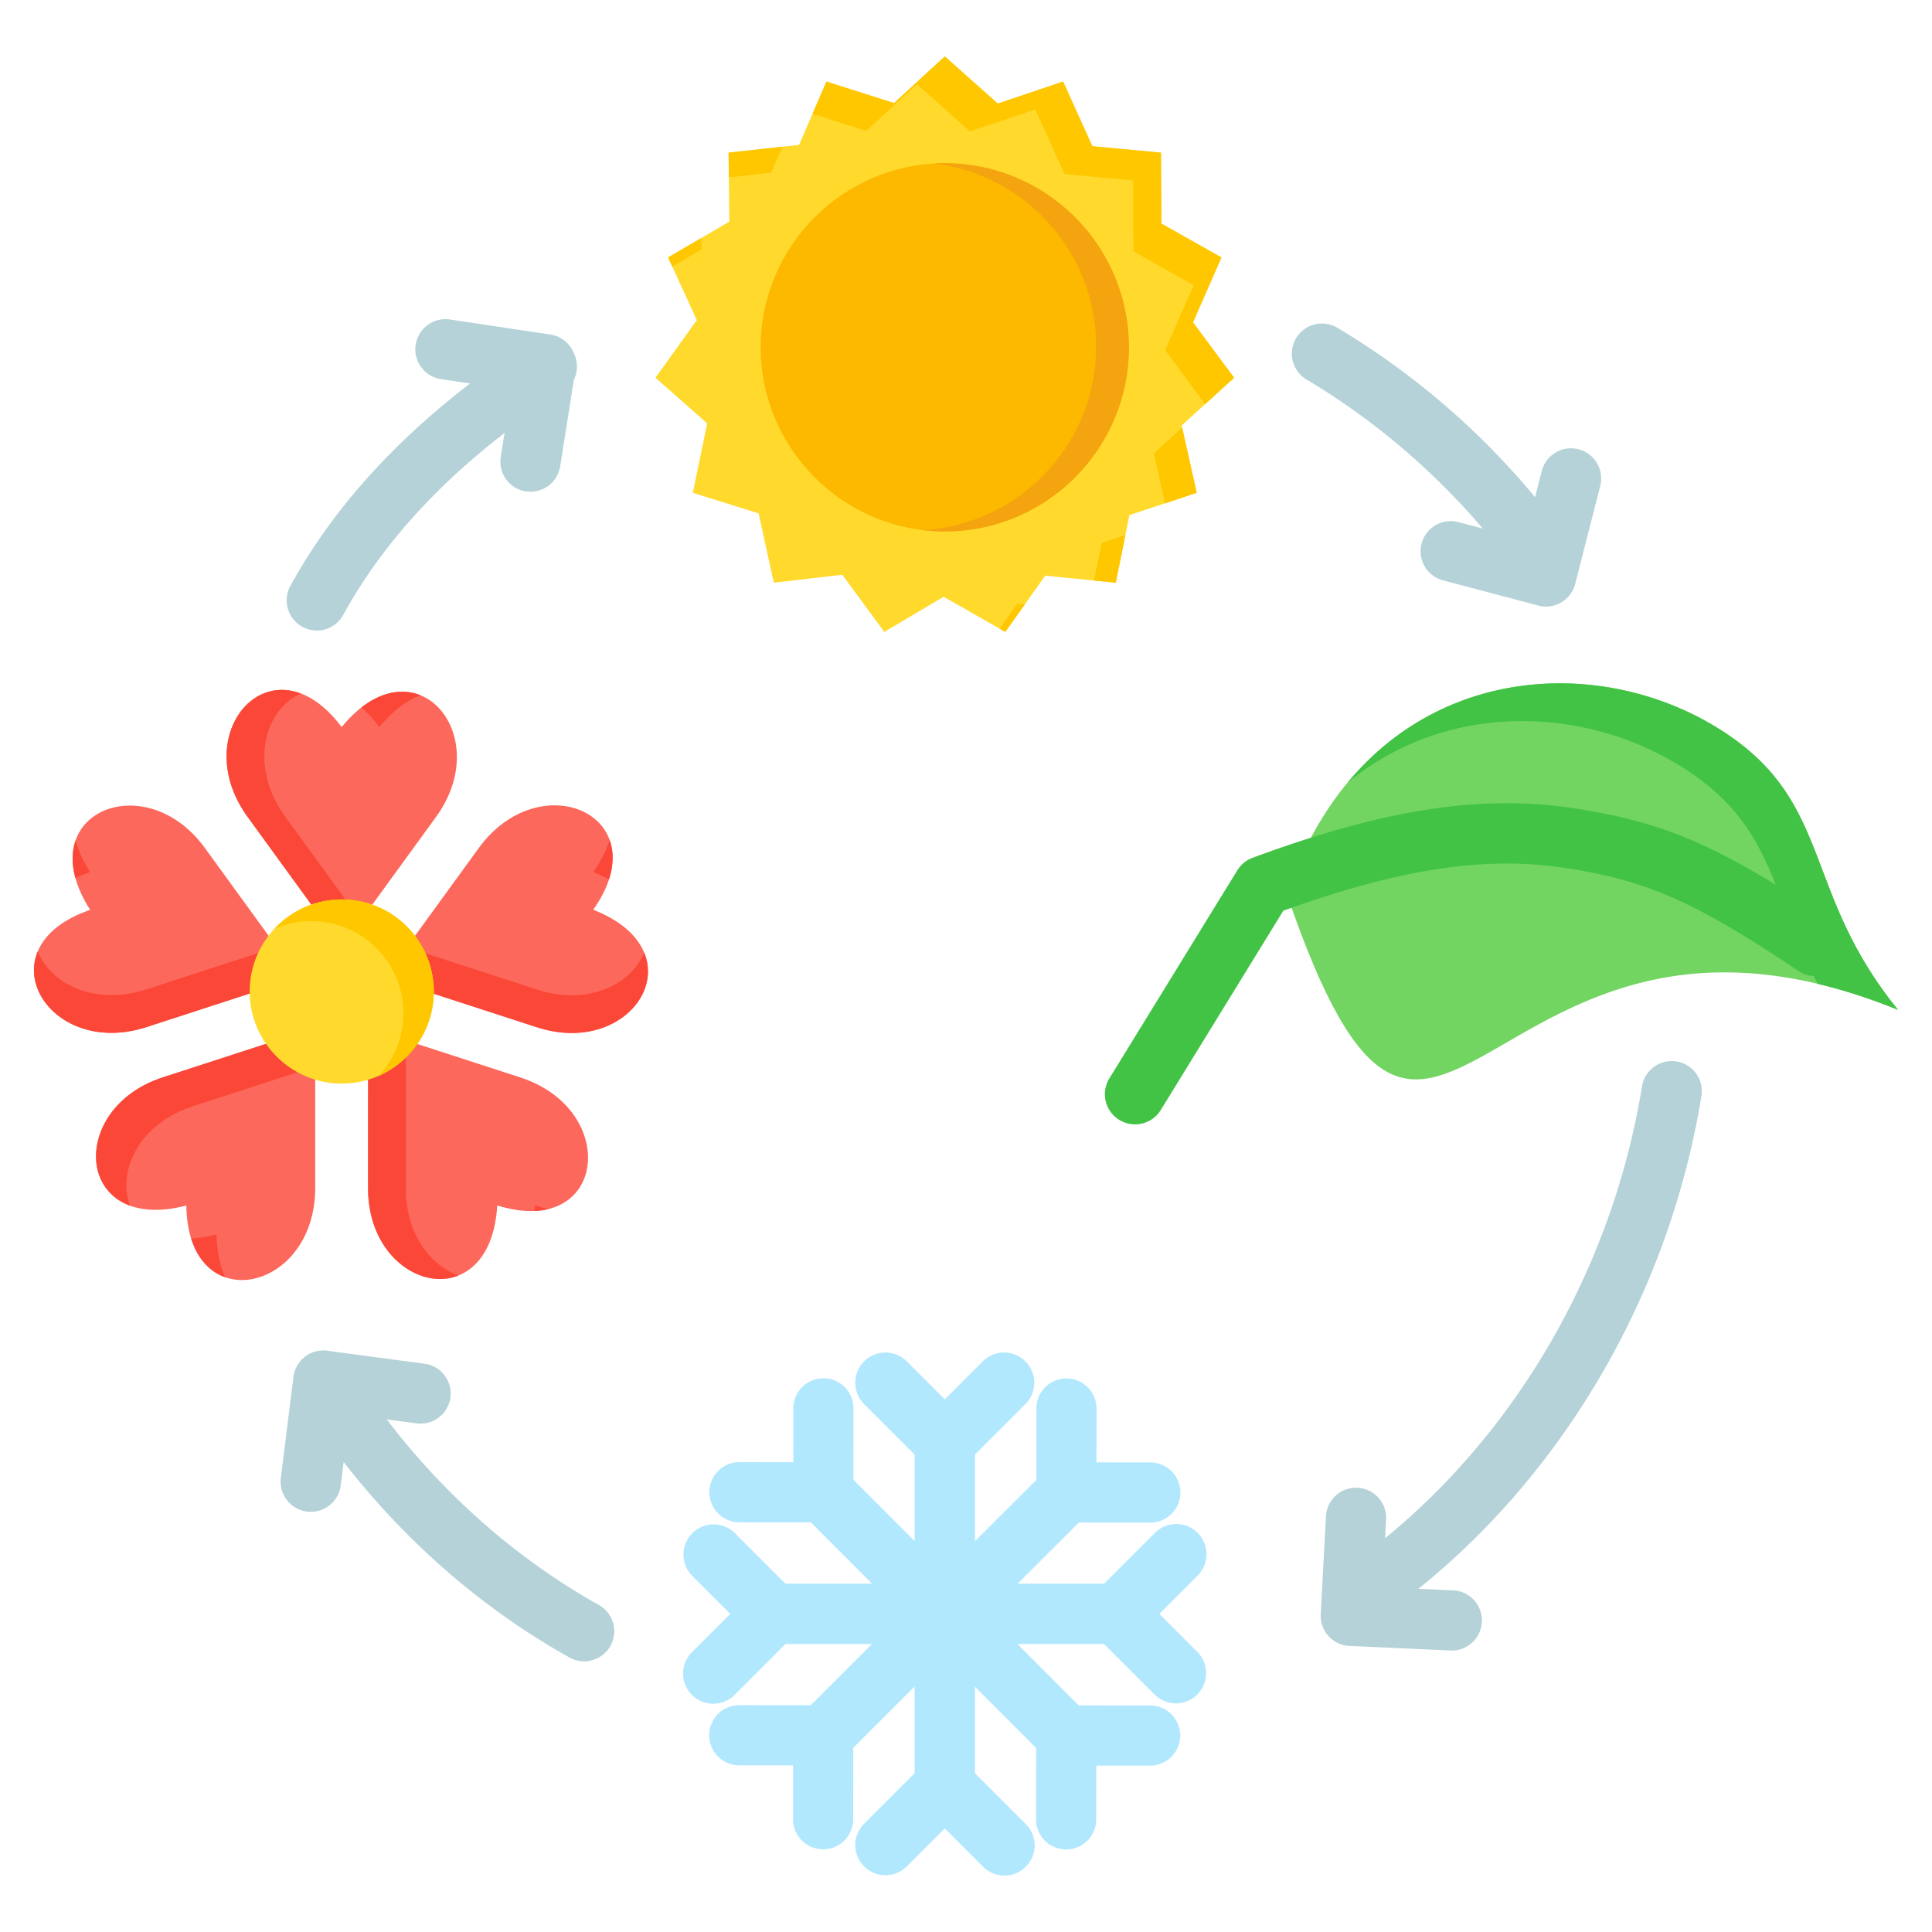 <svg xmlns="http://www.w3.org/2000/svg" xml:space="preserve" style="enable-background:new 0 0 512 512" viewBox="0 0 512 512"><g fill-rule="evenodd"><path fill="#b4d2d7" d="M346.127 100.496a7.976 7.976 0 0 1 8.188-13.688 203.84 203.84 0 0 1 34.433 25.826 203.612 203.612 0 0 1 18.059 19.129l1.798-7.034a7.997 7.997 0 0 1 15.5 3.938l-6.659 26.054a7.997 7.997 0 0 1-10.251 5.626l-24.775-6.544a7.981 7.981 0 1 1 4.062-15.437l6.481 1.712a189.164 189.164 0 0 0-15.091-15.754 187.994 187.994 0 0 0-31.745-23.826zm39.057 320.97a7.977 7.977 0 0 1-.688 15.938l-26.864-1.215a7.977 7.977 0 0 1-7.625-8.313l.003-.062h-.003l1.389-26.073a7.98 7.98 0 0 1 15.938.813l-.271 5.092c15.773-12.898 29.341-28.501 40.236-45.894 13.981-22.321 23.596-47.602 27.861-73.916a7.974 7.974 0 0 1 15.75 2.5c-4.605 28.411-14.997 55.723-30.111 79.854-12.13 19.367-27.279 36.676-44.898 50.858l9.284.42zm-294.876-27.94a7.997 7.997 0 1 1-15.875-1.938l3.334-26.683a7.997 7.997 0 0 1 9.595-6.854l25.256 3.362a7.974 7.974 0 0 1-2.062 15.812l-8.068-1.074a190.546 190.546 0 0 0 19.471 21.844c11.129 10.699 23.463 19.909 36.685 27.305a7.974 7.974 0 1 1-7.75 13.938c-14.463-8.09-27.91-18.122-39.997-29.742a204.807 204.807 0 0 1-19.826-22.058l-.761 6.089zM116.9 100.479a7.99 7.99 0 0 1 2.312-15.812l26.594 3.982a7.987 7.987 0 0 1 6.282 4.984 7.986 7.986 0 0 1-.022 7.048l-3.614 22.882a7.968 7.968 0 1 1-15.749-2.437l1.005-6.364c-6.777 5.217-13.22 10.843-19.169 16.892-9.21 9.364-17.266 19.774-23.579 31.296a7.986 7.986 0 1 1-14-7.688c7.03-12.829 15.981-24.401 26.204-34.795 6.674-6.785 13.88-13.056 21.436-18.835z" data-original="#b4d2d7"/><path fill="#b1e8fe" d="M292.605 435.694h-22.968l16.236 16.26 19.05.014a7.97 7.97 0 0 1 0 15.938l-14.405-.011-.011 14.393a7.97 7.97 0 0 1-15.938 0l.014-19.062-16.207-16.231v22.927l13.473 13.473a7.998 7.998 0 0 1 0 11.312 7.998 7.998 0 0 1-11.312 0l-10.16-10.16-10.16 10.16a8 8 0 0 1-11.312-11.312l13.473-13.473v-22.967l-16.26 16.236-.014 19.05a7.97 7.97 0 0 1-15.938 0l.011-14.405-14.393-.011a7.97 7.97 0 0 1 0-15.938l19.061.014 16.231-16.207h-22.927l-13.473 13.473a7.998 7.998 0 0 1-11.312 0 7.998 7.998 0 0 1 0-11.312l10.16-10.16-10.16-10.161a8 8 0 0 1 11.312-11.312l13.473 13.473h22.967l-16.236-16.26-19.05-.014a7.97 7.97 0 0 1 0-15.938l14.405.011.011-14.394a7.97 7.97 0 0 1 15.938 0l-.014 19.061 16.207 16.232v-22.927l-13.473-13.473a8 8 0 0 1 11.312-11.312l10.16 10.161 10.16-10.161a8 8 0 0 1 11.312 11.312l-13.473 13.473v22.967l16.26-16.236.014-19.05a7.97 7.97 0 0 1 15.938 0l-.011 14.406 14.394.011a7.97 7.97 0 0 1 0 15.938l-19.062-.014-16.231 16.207h22.927l13.473-13.473a7.998 7.998 0 0 1 11.312 0 7.998 7.998 0 0 1 0 11.312l-10.16 10.161 10.16 10.16a8 8 0 0 1-11.312 11.312l-13.473-13.473z" data-original="#b1e8fe"/><path fill="#fc685b" d="m101.943 259.065.193-.024-.127.1 40.285 13.094c25.791 8.384 43.167-20.105 14.919-31.142 17.494-24.783-13.939-38.931-30.376-16.301zm-11.386-8.267-24.902-34.266c-16.444-22.626 6.726-48.148 24.89-23.852 19.227-23.454 40.951 1.874 25.008 23.812l-24.902 34.266-.056-.151zm-11.381 8.275-.17-.095.161-.006-24.894-34.273c-15.938-21.942-46.74-9.108-30.375 16.426-28.72 9.767-11.606 39.689 14.994 31.042l40.285-13.094zm4.353 13.381.005 42.359c.004 27.97-33.742 34.999-34.156 4.667-29.341 7.674-32.029-25.587-6.235-33.964l40.288-13.085-.044.155.143-.132zm14.071-.005 40.288 13.085c26.602 8.639 22.86 42.906-6.116 33.927-1.769 30.276-34.232 22.555-34.228-4.565l.005-42.359.134.09-.082-.177z" data-original="#fc685b"/><path fill="#fb4737" d="m101.943 259.065.193-.024-.127.1 40.285 13.094c18.995 6.174 33.422-7.65 28.424-19.774-3.341 8.246-14.688 14.239-28.424 9.774l-34.507-11.216zm-11.386-8.267.038-.191.056.151 4.939-6.796-19.934-27.43c-10.078-13.867-5.275-28.82 4.134-32.726-14.876-5.672-27.404 14.467-14.134 32.726l24.902 34.266zm20.886-66.54c-4.459-1.816-10.015-1.17-15.666 3.234 1.607 1.386 3.206 3.098 4.768 5.187 3.634-4.433 7.357-7.121 10.898-8.421zm-32.267 74.815-.17-.095.161-.006-5.815-8.006-34.46 11.201c-14.101 4.584-25.536-1.672-28.889-10.017-5 11.978 9.396 26.353 28.889 20.017l40.285-13.094zm-59.164-36.301c-.961 2.795-1.066 6.143-.018 9.934a35.586 35.586 0 0 1 3.904-1.581c-1.903-2.969-3.161-5.762-3.885-8.353zm63.517 49.682v10.181l-32.361 10.511c-14.694 4.772-20.14 17.617-16.686 26.372-14.318-5.199-11.736-27.378 8.661-34.002l40.288-13.085-.044.155.143-.132zm-32.876 55.753c1.747 5.572 5.117 8.915 9.057 10.289-1.393-2.955-2.244-6.728-2.308-11.386-2.435.637-4.683.987-6.749 1.097zM97.6 272.449l9.948 3.231-.005 39.215c-.001 12.198 6.565 20.468 13.952 23.125-10.1 4.028-23.954-5.407-23.952-23.125l.005-42.359.134.09zm44.058 48.474a18.701 18.701 0 0 0 3.764-.532 36.29 36.29 0 0 1-3.651-.93 40.79 40.79 0 0 1-.113 1.462zm19.733-87.893c1.291-3.994 1.217-7.539.15-10.478-.794 2.658-2.195 5.52-4.328 8.542a36.392 36.392 0 0 1 4.177 1.936z" data-original="#fb4737"/><path fill="#ffda2d" d="M90.561 287.171c13.441 0 24.403-10.962 24.403-24.404s-10.962-24.404-24.403-24.404-24.403 10.963-24.403 24.404 10.962 24.404 24.403 24.404z" data-original="#ffda2d"/><path fill="#ffc700" d="M90.561 238.364c13.478 0 24.403 10.926 24.403 24.404 0 9.983-5.996 18.565-14.581 22.344a24.314 24.314 0 0 0 6.514-16.595c0-13.478-10.926-24.403-24.403-24.403-3.495 0-6.817.736-9.822 2.059 4.457-4.802 10.822-7.808 17.89-7.808z" data-original="#ffc700"/><path fill="#ffda2d" d="m250.377 14.949 14.042 12.495 17.316-5.829 7.746 17.125 18.19 1.718.111 18.796 15.918 8.968-7.544 17.215 10.895 14.668-13.893 12.659 3.987 17.831-17.842 5.913-3.61 17.911-18.704-1.854-10.583 14.894-16.333-9.302-15.726 9.302-11.137-15.141-18.15 2.101-4.016-18.362-17.436-5.462 3.8-18.408-13.706-12.082 10.958-15.27-7.607-16.613 16.222-9.494-.193-18.27 18.681-2.075 7.256-16.768 17.909 5.703z" data-original="#ffda2d"/><path fill="#ffc700" d="m250.377 14.949 14.042 12.495 17.316-5.829 7.746 17.126 18.19 1.718.111 18.795 15.918 8.968-7.543 17.215 10.895 14.668-7.675 6.992-10.604-14.276 7.544-17.215-15.919-8.968-.111-18.795-18.19-1.719-7.746-17.125-17.316 5.829-14.042-12.495-13.448 12.369-14.228-4.531 3.702-8.556 17.91 5.703 13.448-12.369zm62.903 98.36 3.865 17.286-8.411 2.788-2.959-13.235 7.505-6.838zm-15.043 28.489-2.544 12.622-5.78-.573 2.007-9.954 6.317-2.094zm-26.635 18.348-5.196 7.312-1.522-.866 4.721-6.644 1.996.198zm-93.443-89.509-1.106-2.415 8.806-5.154.032 3.044-7.733 4.525zm14.992-23.623-.069-6.556 14.281-1.586-2.983 6.895z" data-original="#ffc700"/><path fill="#fdb800" d="M250.377 140.839c26.874 0 48.793-21.919 48.793-48.793s-21.919-48.792-48.793-48.792-48.792 21.918-48.792 48.792 21.919 48.793 48.792 48.793z" data-original="#fdb800"/><path fill="#f4a40e" d="M250.377 43.254c26.947 0 48.792 21.845 48.792 48.793s-21.845 48.792-48.792 48.792c-1.972 0-3.915-.121-5.825-.348 25.613-1.484 45.926-22.721 45.926-48.706 0-24.976-18.767-45.565-42.967-48.445a49.508 49.508 0 0 1 2.866-.086z" data-original="#f4a40e"/><path fill="#72d561" d="M341.011 236.932c39.435 115.092 51.328-14.335 161.989 30.691-25.217-30.98-17.229-54.213-45.327-73.105-36.346-24.437-95.924-18.463-116.662 42.414z" data-original="#72d561"/><g fill="#42c345"><path d="M485.55 244.134a7.974 7.974 0 0 1-8.874 13.25c-27.216-18.302-40.225-24.156-62.418-27.442-21.482-3.181-44.23.619-74.171 11.416l-32.468 52.805a7.996 7.996 0 1 1-13.625-8.375l33.919-55.166.007.004a7.954 7.954 0 0 1 4.056-3.317c33.829-12.48 59.624-16.877 84.594-13.18 24.879 3.684 39.787 10.373 68.98 30.005z" data-original="#42c345"/><path d="M481.728 260.741c6.664 1.581 13.731 3.814 21.272 6.882-25.217-30.98-17.229-54.213-45.327-73.105-29.265-19.676-73.587-19.627-100.573 12.913 27.03-22.287 64.69-20.315 90.573-2.913 22.745 15.293 21.846 33.433 34.055 56.222z" data-original="#42c345"/></g></g></svg>